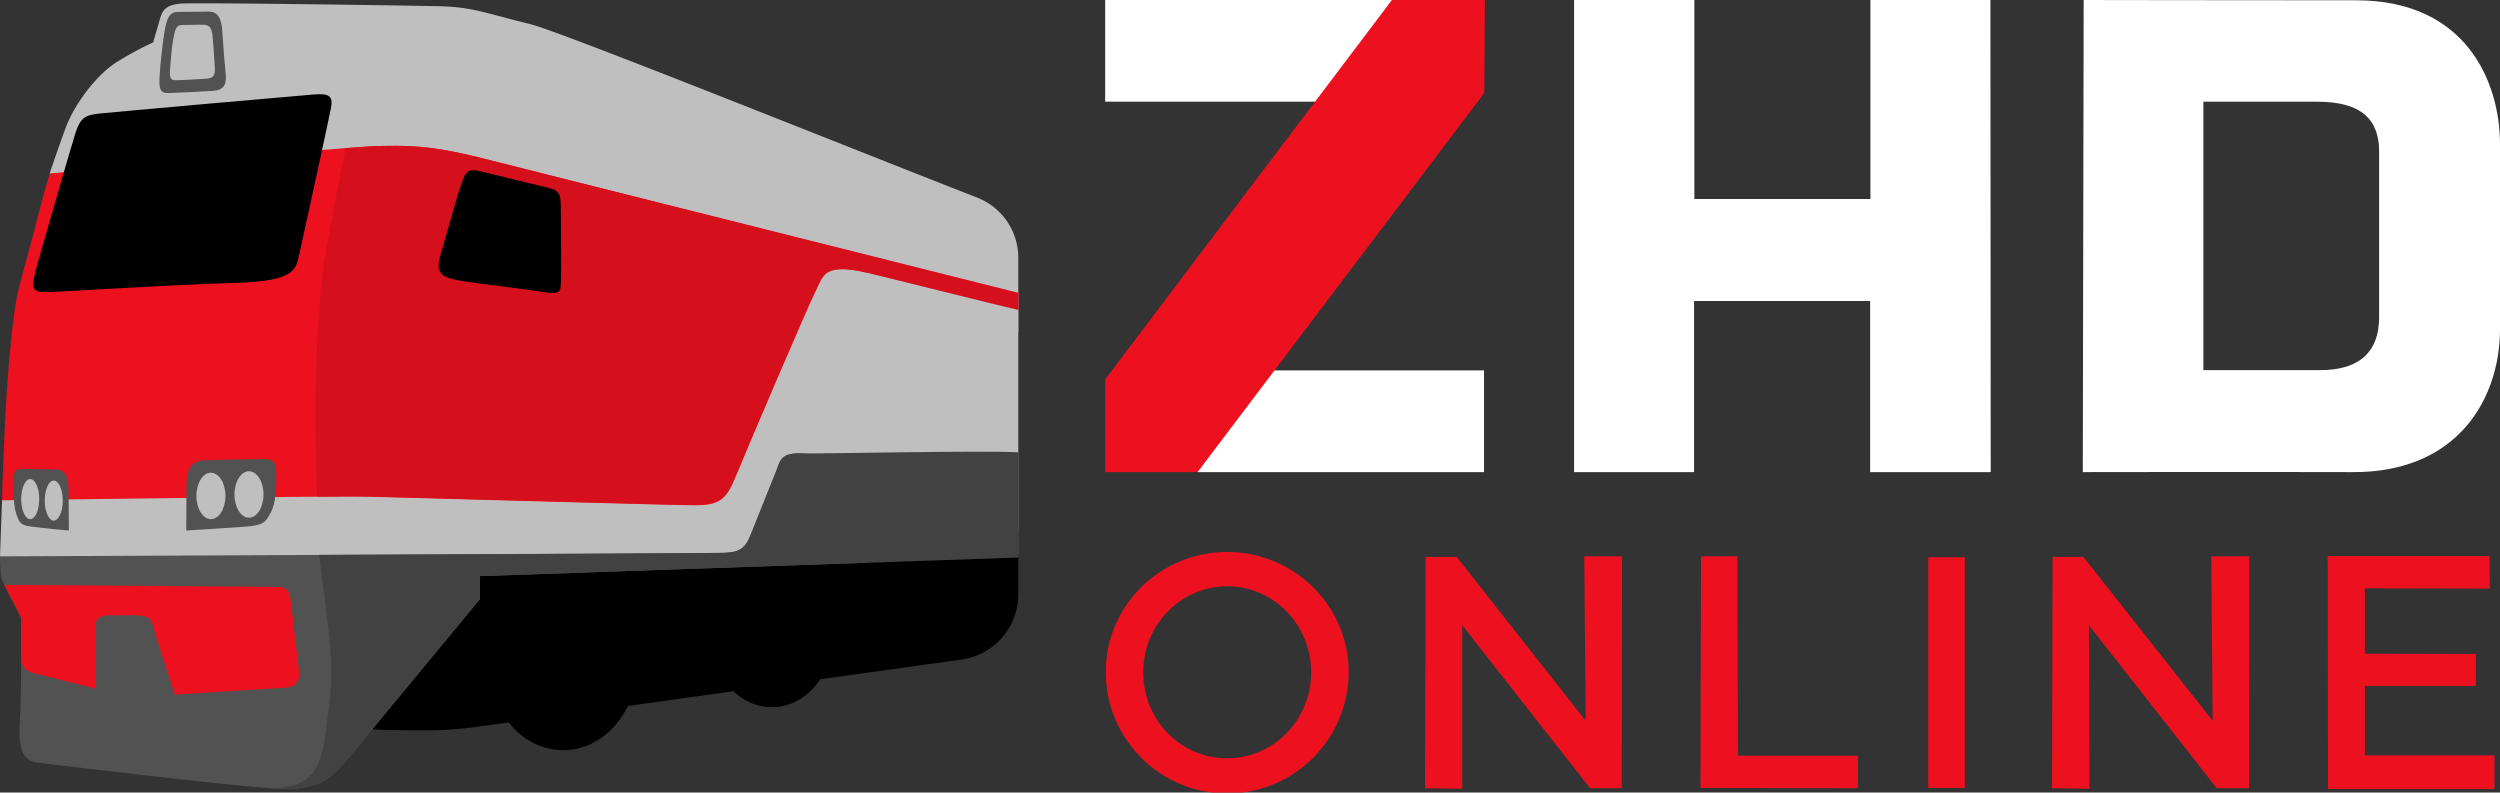 <svg xmlns="http://www.w3.org/2000/svg" id="Слой_1" data-name="Слой 1" viewBox="0 0 860.5 272.8">
  <rect x="0" y="0" width="860.5" height="272.8" fill="#333333" stroke="none"/>
  <defs/>
  <defs>
    <style>
      .cls-1{fill:#ed111f}.cls-2{fill:#fff}.cls-3{fill:#bfbfbf}.cls-4{fill:#525252}
    </style>
  </defs>
  <g id="принятый">
    <path d="M490.5 271.3l.2-79.6h10.7l44.4 56.4-.5-56.6h13l-.1 79.8h-10.9l-44-56.1v56.3l-12.8-.2z" class="cls-1"/>
    <path d="M424.9 203.7c-23.1 0-41.8 18.5-41.8 41.3a41.8 41.8 0 0083.6 0c0-22.7-18.7-41.3-41.8-41.3zm0 71c-16 0-28.9-13.1-28.9-29.6 0-16.3 12.9-29.6 28.9-29.6s28.9 13.3 28.9 29.6-12.8 29.6-28.9 29.6z" class="cls-1" transform="translate(-2.5 -13.7)"/>
    <path d="M856.9 191.4h-55.7l.1 80.2h57.3V260H814v-23.9h38.2v-11L814 225v-22.5l43 .1-.1-11.2zM663.7 191.8h12.6v79.4h-12.6zM598 191.5h-12.5l-.2 79.7 54.2.1v-11.2h-41.3l-.2-68.6zM706.3 271.3l.2-79.6h10.6l44.5 56.4-.5-56.6h13.1l-.1 79.8H763l-44-56.1.2 56.3-12.9-.2z" class="cls-1"/>
    <path d="M544.4 13.7h41.3v68.5h60.6V13.7h41.3l.1 162.5h-41.5v-58.9h-60.6v58.9h-41.3V13.7zm175.3 0l-.3 162.5s56.3-.1 92.7 0c36.4.3 50.9-25.4 50.9-49.2V63.4c0-21.7-11.8-49.6-49.5-49.6s-93.8-.1-93.8-.1zm41.2 127.4V48.7H800c15.9 0 21.6 6.6 21.4 17.8v56.3c0 13.1-8 18.3-20.3 18.3h-40.2z" class="cls-2" transform="translate(-2.5 -13.7)"/>
    <path d="M0 191.5l.7-19.3 8.7-5.5 232.1-.5 42.1-78.1 66.9 12.8v90.5l-97.6 1.5-248.5 2-4.4-3.4z" class="cls-3"/>
    <path d="M333.5 240.7l-48.7 6.8c-3.9 5.9-9.8 9.6-16.6 9.6a18.79 18.79 0 01-13.2-5.5l-36.4 5.1c-4.4 9.1-12.7 15.2-22.2 15.2a23.54 23.54 0 01-18.7-9.5c-4.9.6-8.1 1.1-9.2 1.2-11.1 1.6-16.2 1.6-29.8 1.4a122.42 122.42 0 01-21.9-2l47.1-54.4 135.1-5.2 54-7.1v21.9a22.65 22.65 0 01-19.5 22.5z" transform="translate(-2.5 -13.7)"/>
    <path d="M2.5 205.2s243.5-1.1 248.7-1.2 7.6-1.1 9.5-5.9 7.4-18.5 8.9-22.2c1.5-3.9 1.6-6.6 9.7-6.1 2.2.1 10.6.6 21.3 1.4v36.2L167.7 212v7.9s-40.4 48.9-45.5 55-9.2 11.2-25.4 10.2-75.3-8.2-79.8-8.7-8.4-1.4-7.7-13.2.5-36.9.5-36.9-4.2-8-5.4-10.3c-1.1-2.5-1.7-3-1.7-5.6-.2-2.6-.2-5.2-.2-5.2z" class="cls-4" transform="translate(-2.5 -13.7)"/>
    <path fill="#424242" d="M112.3 204.7c65.3-.2 136.1-.6 139-.7 5.2-.2 7.6-1.1 9.5-5.9s7.4-18.5 8.9-22.2c1.5-3.9 1.6-6.6 9.7-6.1 2.2.1 63-1.1 73.7-.4v36.2L167.7 212v7.9s-40.4 48.9-45.5 55-9.2 11.2-25.4 10.2c-.6 0-1.4-.1-2.2-.1 11.7-.1 17.8-2.7 19.8-17.8s3-19.7 1.2-36.3c-1.2-10.9-2.6-20.7-3.3-26.2z" transform="translate(-2.5 -13.7)"/>
    <path d="M4 215s89.4.7 93 .7 5 .6 5.5 4.2 2.5 21.6 2.9 24.6-.5 5.7-4.5 5.9-38.2 2.4-38.2 2.4-7-21.1-7.6-23.9-2.7-3.4-6.7-3.4H40c-3 0-4.6 1.2-4.7 3.6s0 21.6 0 21.6-17.8-4.5-20.8-5.2-4.7-2.2-4.7-5.4v-13.8z" class="cls-1" transform="translate(-2.5 -13.7)"/>
    <path d="M19.6 73.4s3.5-10.5 5.9-16.7 9.7-17.3 18.1-22.2a110.54 110.54 0 0111.6-6.2s1.2-4 2.1-7.2 1.5-5.9 8.2-6.2 72.2.6 85.8.9c13.5.1 16.6 2 33.7 6.2 11.6 3 109.7 42.5 153.8 59.7a22.23 22.23 0 0114.2 20.8v25.4L280.2 99l-200-19.8-57.4-.2z" class="cls-3" transform="translate(-2.5 -13.7)"/>
    <path d="M3.2 185.9s113.7-1.6 127.3-1.2c55.9 1.5 105.2 2.9 110 2.9 10 .2 12-1.9 15.5-10.5s24.6-58 27.2-63.1 2.6-9.2 15-7c.7.1 1.6.4 2.6.5v-5.9L167.4 67.9c-18.1-4.5-25.9-4.1-36.2-3.9-10.2.4-111.6 9.4-111.6 9.4s-2.2 7.4-4.4 16.2-5.5 20.2-6.5 24.4-2.5 15.3-3.7 32.2-1.8 39.7-1.8 39.7z" class="cls-1" transform="translate(-2.5 -13.7)"/>
    <path fill="#d60f1c" d="M111.6 184.6c9.2-.1 16.1-.1 18.8 0 55.9 1.5 105.2 2.9 110 2.9 10 .2 12-1.9 15.5-10.5s24.6-58 27.2-63.1 2.6-9.2 15-7c.7.1 54 13.4 55 13.5v-5.9L167.4 67.9c-18.1-4.5-25.9-4.1-36.2-3.9-1.5.1-5 .4-9.7.7-3.4 16-5.2 26.4-6.9 36-1.9 11.2-3.1 27.2-3.5 47.5-.2 14 .2 28.4.5 36.4z" transform="translate(-2.5 -13.7)"/>
    <path d="M116.4 51c-1 5.1-9.4 43.5-10.7 49.4-1.5 5.9-.6 10.1-22.8 10.7s-57.7 3-63.5 3.1-6.6-.2-4.1-9.4c2.6-9 11.5-40.1 13.2-45.4s3.5-6.1 8.1-6.6 68.8-6.2 74.1-6.6 6.5.7 5.7 4.8z" transform="translate(-2.5 -13.7)"/>
    <path d="M59 25.3c.6-3.2 1-7.4 4.5-7.5s7.6 0 10-.1 5.1.2 5.5 6.5.7 10.2 1.1 14.1.2 6.4-4.6 6.7-11.6.6-14.2.7-4.2.2-3.9-5.2 1-11 1.6-15.2z" class="cls-4" transform="translate(-2.5 -13.7)"/>
    <path d="M62.1 27.3c.5-2.2.6-5 3-5s5.2-.1 6.9-.1 3.5.1 3.7 4.4c.4 4.2.5 7 .7 9.7s.1 4.4-3.1 4.5c-3.4.2-8 .5-9.7.5s-2.9.2-2.6-3.5.6-7.7 1.1-10.5z" class="cls-3" transform="translate(-2.5 -13.7)"/>
    <path d="M66.6 196.3s.1-12 .1-15.5.5-8.6 6.2-8.7 16.6-.4 20.1-.4 4.6.7 4.6 5.4c0 4.5-.1 9.7-1.9 13s-2.2 4.4-9 4.9c-6.5.5-20.1 1.3-20.1 1.3zM26.2 196.3s-.1-10.3-.1-13.5c0-3-.4-7.4-3.9-7.5s-10.1-.2-12.2-.2-2.9.6-2.9 4.5.1 8.5 1.1 11.3 1.5 3.7 5.5 4.1c4.2.6 12.5 1.3 12.5 1.3z" class="cls-4" transform="translate(-2.5 -13.7)"/>
    <ellipse cx="72.6" cy="170.7" class="cls-3" rx="5" ry="8"/>
    <ellipse cx="18.5" cy="172.3" class="cls-3" rx="3.1" ry="6.9"/>
    <ellipse cx="85.7" cy="170.2" class="cls-3" rx="5" ry="8"/>
    <ellipse cx="10.4" cy="171.8" class="cls-3" rx="3.1" ry="6.9"/>
    <path d="M191.5 78.4c3 .7 3.9 1.9 4 5.2s.2 23.4.1 26.7c-.2 3.1.4 5-5.5 4s-23.3-3-29.2-4c-5.7-1.1-9-2-6.7-9.1 2.1-7.1 5.7-20.4 6.9-23.6s1.6-6.2 6.1-5.1 24.3 5.9 24.3 5.9z" transform="translate(-2.5 -13.7)"/>
    <path d="M382.9 48.7h109.4V15.9l-10.5-2.2h-98.9zM404 173.3l10.8 2.9h98.5v-35H404z" class="cls-2" transform="translate(-2.5 -13.7)"/>
    <path d="M479.1 0h32l-.2 32-98.7 130.5h-31.8v-31.9L479.1 0z" class="cls-1"/>
  </g>
</svg>

